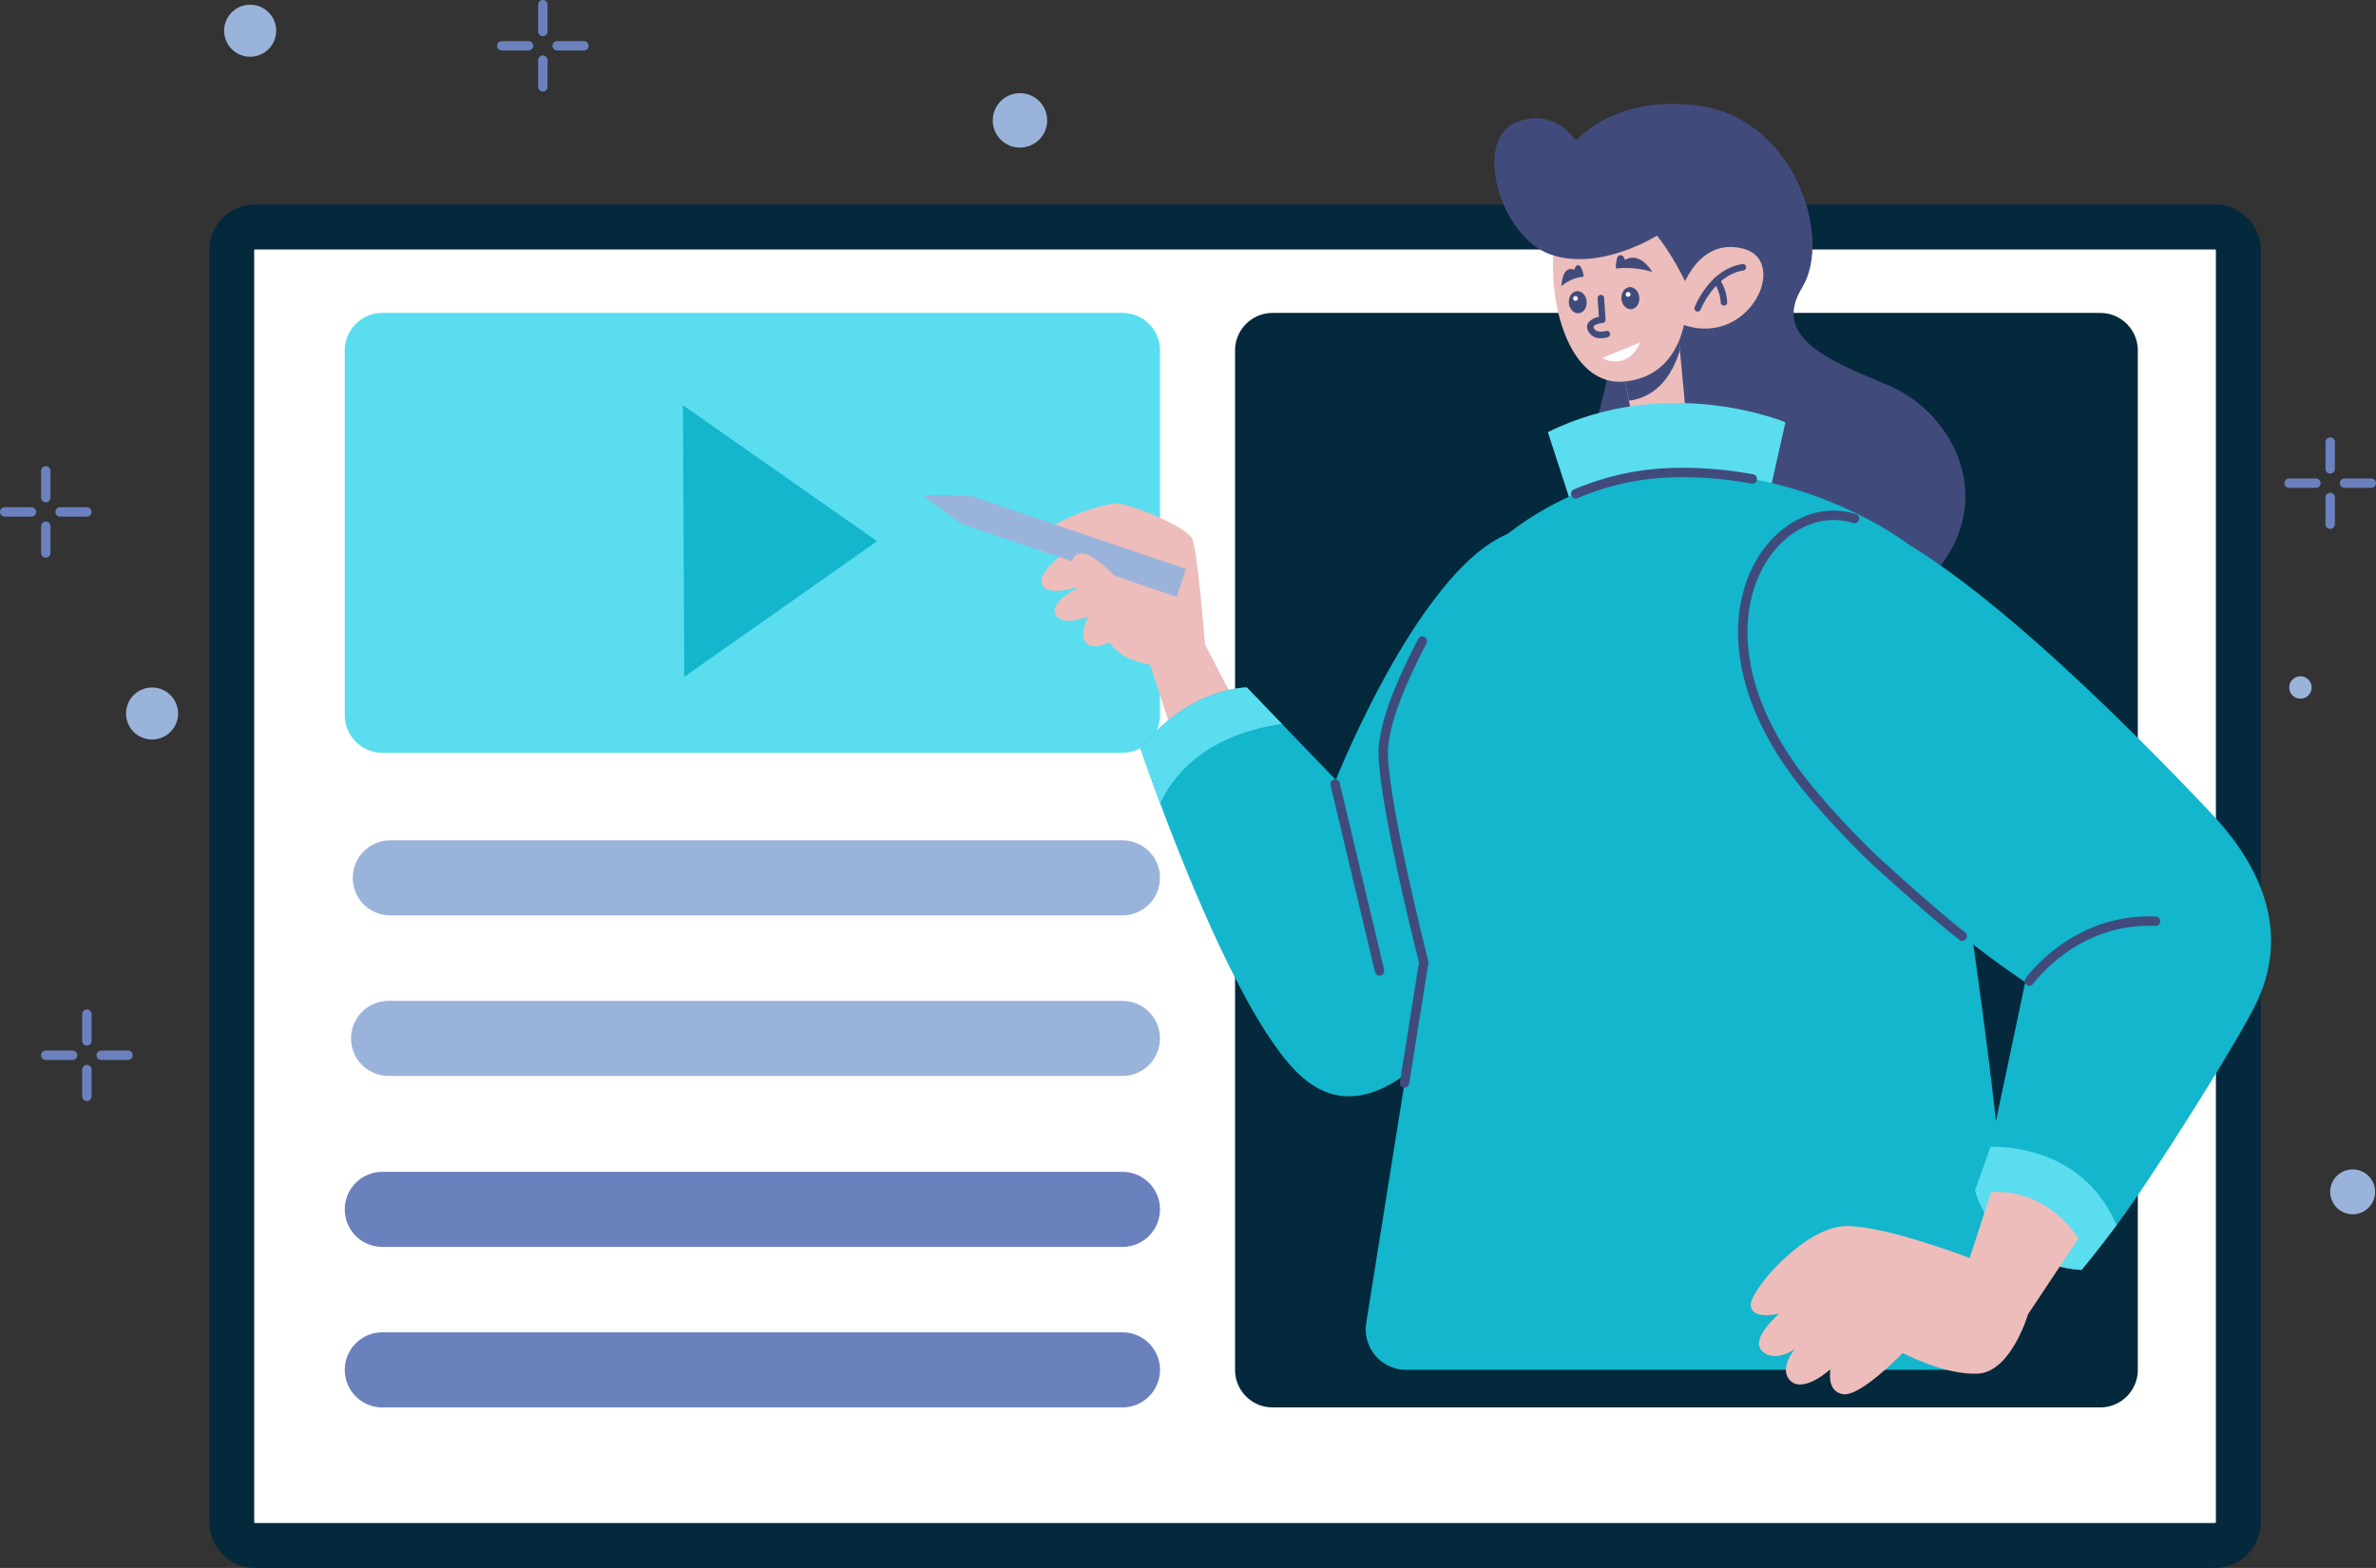<svg xmlns="http://www.w3.org/2000/svg" width="505.327" height="333.5" viewBox="0 0 505.327 333.5">
  <rect x="0" y="0" width="505.327" height="333.5" fill="#333333" stroke="none"/>
  <g id="Blog" transform="translate(7.209 -42.564)">
    <g id="MONITOR" transform="translate(37.297 86.067)">
      <g id="Group_18185" data-name="Group 18185">
        <g id="Group_18184" data-name="Group 18184">
          <path id="Path_9528" data-name="Path 9528" d="M472.808,395.593H55.992a9.755,9.755,0,0,1-9.755-9.755V115.351a9.755,9.755,0,0,1,9.755-9.755H472.808a9.755,9.755,0,0,1,9.755,9.755V385.838A9.755,9.755,0,0,1,472.808,395.593Z" transform="translate(-46.237 -105.596)" fill="#05293c"/>
          <path id="Path_9529" data-name="Path 9529" d="M57.44,387.488a.2.2,0,0,1-.2-.2V116.8a.2.2,0,0,1,.2-.2H474.256a.2.2,0,0,1,.2.2V387.286a.2.2,0,0,1-.2.2Z" transform="translate(-47.685 -107.044)" fill="#fff"/>
        </g>
      </g>
    </g>
    <g id="WINDOWS" transform="translate(66.119 109.125)">
      <g id="Group_18193" data-name="Group 18193">
        <path id="Path_9534" data-name="Path 9534" d="M244.824,225.7H87.41a7.982,7.982,0,0,1-7.982-7.982V140.131a7.982,7.982,0,0,1,7.982-7.982H244.824a7.982,7.982,0,0,1,7.982,7.982v77.585A7.982,7.982,0,0,1,244.824,225.7Z" transform="translate(-79.428 -132.149)" fill="#5addef"/>
        <path id="Path_9535" data-name="Path 9535" d="M481.491,364.945H305.458a7.982,7.982,0,0,1-7.982-7.982V140.131a7.982,7.982,0,0,1,7.982-7.982H481.491a7.982,7.982,0,0,1,7.982,7.982V356.963A7.982,7.982,0,0,1,481.491,364.945Z" transform="translate(-108.131 -132.149)" fill="#05293c"/>
        <g id="Group_18190" data-name="Group 18190" transform="translate(1.337 112.185)">
          <path id="Path_9539" data-name="Path 9539" d="M300.012,277.3H144.3a7.982,7.982,0,0,1-7.982-7.982h0a7.982,7.982,0,0,1,7.982-7.982h155.71a7.982,7.982,0,0,1,7.982,7.982h0A7.982,7.982,0,0,1,300.012,277.3Z" transform="translate(-135.953 -261.34)" fill="#9ab3da"/>
          <path id="Path_9540" data-name="Path 9540" d="M300.158,316.623H144.081a7.982,7.982,0,0,1-7.982-7.982h0a7.982,7.982,0,0,1,7.982-7.982H300.158a7.982,7.982,0,0,1,7.982,7.982h0A7.982,7.982,0,0,1,300.158,316.623Z" transform="translate(-136.099 -266.516)" fill="#9ab3da"/>
        </g>
        <g id="Group_18192" data-name="Group 18192" transform="translate(0 182.689)">
          <g id="Group_18191" data-name="Group 18191">
            <path id="Path_9541" data-name="Path 9541" d="M244.824,358.5H87.41a7.982,7.982,0,0,1-7.982-7.982h0a7.982,7.982,0,0,1,7.982-7.982H244.824a7.982,7.982,0,0,1,7.982,7.982h0A7.982,7.982,0,0,1,244.824,358.5Z" transform="translate(-79.428 -342.532)" fill="#6b81be"/>
            <path id="Path_9542" data-name="Path 9542" d="M244.824,397.814H87.41a7.982,7.982,0,0,1-7.982-7.982h0a7.982,7.982,0,0,1,7.982-7.982H244.824a7.982,7.982,0,0,1,7.982,7.982h0A7.982,7.982,0,0,1,244.824,397.814Z" transform="translate(-79.428 -347.708)" fill="#6b81be"/>
          </g>
        </g>
      </g>
    </g>
    <g id="ORNAMENT_4" transform="translate(19.596 43.564)">
      <g id="Group_18194" data-name="Group 18194" transform="translate(0)">
        <circle id="Ellipse_253" data-name="Ellipse 253" cx="5.536" cy="5.536" r="5.536" transform="translate(20.861)" fill="#9ab3da"/>
        <circle id="Ellipse_279" data-name="Ellipse 279" cx="5.536" cy="5.536" r="5.536" transform="translate(0 145.226)" fill="#9ab3da"/>
        <circle id="Ellipse_254" data-name="Ellipse 254" cx="2.388" cy="2.388" r="2.388" transform="translate(460.063 142.838)" fill="#9ab3da"/>
        <circle id="Ellipse_255" data-name="Ellipse 255" cx="4.776" cy="4.776" r="4.776" transform="translate(468.782 247.73)" fill="#9ab3da"/>
        <circle id="Ellipse_256" data-name="Ellipse 256" cx="5.789" cy="5.789" r="5.789" transform="translate(184.331 18.815)" fill="#9ab3da"/>
      </g>
    </g>
    <g id="ORNAMENT_3" transform="translate(-6.209 142.71)">
      <g id="Group_18198" data-name="Group 18198">
        <g id="Group_18196" data-name="Group 18196" transform="translate(8.74)">
          <line id="Line_98" data-name="Line 98" y2="5.699" fill="none" stroke="#6b81be" stroke-linecap="round" stroke-linejoin="round" stroke-miterlimit="10" stroke-width="2"/>
          <line id="Line_99" data-name="Line 99" y2="5.699" transform="translate(0 11.781)" fill="none" stroke="#6b81be" stroke-linecap="round" stroke-linejoin="round" stroke-miterlimit="10" stroke-width="2"/>
        </g>
        <g id="Group_18197" data-name="Group 18197" transform="translate(0 8.74)">
          <line id="Line_100" data-name="Line 100" x1="5.699" transform="translate(11.781)" fill="none" stroke="#6b81be" stroke-linecap="round" stroke-linejoin="round" stroke-miterlimit="10" stroke-width="2"/>
          <line id="Line_101" data-name="Line 101" x1="5.699" fill="none" stroke="#6b81be" stroke-linecap="round" stroke-linejoin="round" stroke-miterlimit="10" stroke-width="2"/>
        </g>
      </g>
    </g>
    <g id="ORNAMENT_2" transform="translate(99.504 43.564)">
      <g id="Group_18201" data-name="Group 18201">
        <g id="Group_18199" data-name="Group 18199" transform="translate(8.74)">
          <line id="Line_102" data-name="Line 102" y2="5.699" fill="none" stroke="#6b81be" stroke-linecap="round" stroke-linejoin="round" stroke-miterlimit="10" stroke-width="2"/>
          <line id="Line_103" data-name="Line 103" y2="5.699" transform="translate(0 11.781)" fill="none" stroke="#6b81be" stroke-linecap="round" stroke-linejoin="round" stroke-miterlimit="10" stroke-width="2"/>
        </g>
        <g id="Group_18200" data-name="Group 18200" transform="translate(0 8.74)">
          <line id="Line_104" data-name="Line 104" x1="5.699" transform="translate(11.781)" fill="none" stroke="#6b81be" stroke-linecap="round" stroke-linejoin="round" stroke-miterlimit="10" stroke-width="2"/>
          <line id="Line_105" data-name="Line 105" x1="5.699" fill="none" stroke="#6b81be" stroke-linecap="round" stroke-linejoin="round" stroke-miterlimit="10" stroke-width="2"/>
        </g>
      </g>
    </g>
    <g id="ORNAMENT_2-2" data-name="ORNAMENT_2" transform="translate(2.531 258.276)">
      <g id="Group_18201-2" data-name="Group 18201">
        <g id="Group_18199-2" data-name="Group 18199" transform="translate(8.74)">
          <line id="Line_102-2" data-name="Line 102" y2="5.699" fill="none" stroke="#6b81be" stroke-linecap="round" stroke-linejoin="round" stroke-miterlimit="10" stroke-width="2"/>
          <line id="Line_103-2" data-name="Line 103" y2="5.699" transform="translate(0 11.781)" fill="none" stroke="#6b81be" stroke-linecap="round" stroke-linejoin="round" stroke-miterlimit="10" stroke-width="2"/>
        </g>
        <g id="Group_18200-2" data-name="Group 18200" transform="translate(0 8.74)">
          <line id="Line_104-2" data-name="Line 104" x1="5.699" transform="translate(11.781)" fill="none" stroke="#6b81be" stroke-linecap="round" stroke-linejoin="round" stroke-miterlimit="10" stroke-width="2"/>
          <line id="Line_105-2" data-name="Line 105" x1="5.699" fill="none" stroke="#6b81be" stroke-linecap="round" stroke-linejoin="round" stroke-miterlimit="10" stroke-width="2"/>
        </g>
      </g>
    </g>
    <g id="ORNAMENT_1" transform="translate(479.638 136.595)">
      <g id="Group_18204" data-name="Group 18204">
        <g id="Group_18202" data-name="Group 18202" transform="translate(8.74)">
          <line id="Line_106" data-name="Line 106" y2="5.699" fill="none" stroke="#6b81be" stroke-linecap="round" stroke-linejoin="round" stroke-miterlimit="10" stroke-width="2"/>
          <line id="Line_107" data-name="Line 107" y2="5.699" transform="translate(0 11.781)" fill="none" stroke="#6b81be" stroke-linecap="round" stroke-linejoin="round" stroke-miterlimit="10" stroke-width="2"/>
        </g>
        <g id="Group_18203" data-name="Group 18203" transform="translate(0 8.74)">
          <line id="Line_108" data-name="Line 108" x1="5.699" transform="translate(11.781)" fill="none" stroke="#6b81be" stroke-linecap="round" stroke-linejoin="round" stroke-miterlimit="10" stroke-width="2"/>
          <line id="Line_109" data-name="Line 109" x1="5.699" fill="none" stroke="#6b81be" stroke-linecap="round" stroke-linejoin="round" stroke-miterlimit="10" stroke-width="2"/>
        </g>
      </g>
    </g>
    <g id="HAIR" transform="translate(324.856 64.664)">
      <path id="Path_9548" data-name="Path 9548" d="M377.388,92.75s.109-.212.34-.58c1.632-2.6,9.362-12.94,27.945-10.976,21.214,2.242,29.492,28.113,22.938,38.806s5.691,15.522,18.454,20.869S470,163.635,457.931,179.329s-73.644,19.317-77.611.69,8.623-33.632,7.071-48.636Z" transform="translate(-377.388 -80.948)" fill="#404b7c"/>
    </g>
    <g id="NECK" transform="translate(337.254 111.125)">
      <g id="Group_18205" data-name="Group 18205">
        <path id="Path_9549" data-name="Path 9549" d="M391.665,141.02l1.973,10.1,2,10.238,10.693-1.38-1.849-19.565-.566-5.961Z" transform="translate(-391.665 -134.452)" fill="#ecbdbb"/>
        <path id="Path_9550" data-name="Path 9550" d="M391.665,141.02l1.973,10.1c6.388-.828,9.41-6.071,10.845-10.707l-.566-5.961Z" transform="translate(-391.665 -134.452)" fill="#404b7c"/>
      </g>
    </g>
    <g id="RIGHT_ARM" transform="translate(188.958 147.851)">
      <g id="Group_18208" data-name="Group 18208">
        <g id="Group_18207" data-name="Group 18207">
          <path id="Path_9551" data-name="Path 9551" d="M291.429,221.673,284.7,208.791s-1.516-19.8-2.715-22.449-13.261-7.515-16.1-7.515-15.029,3.852-16.545,7.767,5.368,2.778,5.368,2.778-5.873,4.168-4.61,6.82,8.272.189,8.272.189-6.82,3.221-5.494,6,7.009.505,7.009.505-2.21,4.168-.316,5.746,5.241-.568,5.241-.568l8.272,5.241,5.557,16.923Z" transform="translate(-224.605 -177.019)" fill="#ecbdbb"/>
          <g id="Group_18206" data-name="Group 18206">
            <rect id="Rectangle_2560" data-name="Rectangle 2560" width="6.252" height="48.626" transform="translate(8.022 6.024) rotate(-71.248)" fill="#9ab3da"/>
            <path id="Path_9552" data-name="Path 9552" d="M230.92,176.849l-2.01,5.92-8.022-6.024Z" transform="translate(-220.888 -176.745)" fill="#9ab3da"/>
          </g>
          <path id="Path_9553" data-name="Path 9553" d="M259.038,191.108c-5,1.3,3.852,16.734,7.767,20.4s10.861,3.473,10.861,3.473,5.052-4.673,3.22-10.861-11.051-4.673-11.051-4.673S262.448,190.224,259.038,191.108Z" transform="translate(-225.714 -178.628)" fill="#ecbdbb"/>
        </g>
        <path id="Path_9554" data-name="Path 9554" d="M363.6,258.481c-21.284,35.473-39.32,56.313-54.69,43.305-10.29-8.71-22.308-37.157-29.125-55.011-3.361-8.814-5.462-15.049-5.462-15.049,10.5-13.156,22.612-13.008,22.612-13.008l9.474,9.847,9.448,9.813s18.774-47.343,38.286-52.909C381.042,177.775,384.881,223.008,363.6,258.481Z" transform="translate(-227.922 -177.779)" fill="#13b6cc"/>
        <line id="Line_110" data-name="Line 110" x2="9.46" y2="39.76" transform="translate(87.786 61.488)" fill="none" stroke="#404b7c" stroke-linecap="round" stroke-linejoin="round" stroke-miterlimit="10" stroke-width="2"/>
        <path id="Path_9555" data-name="Path 9555" d="M304.383,231.636c-16.864,2.466-23.42,11.523-25.869,16.933-2.614-6.99-4.194-11.671-4.194-11.671,10.5-13.156,22.612-13.008,22.612-13.008Z" transform="translate(-227.922 -182.951)" fill="#5addef"/>
      </g>
    </g>
    <g id="BODY" transform="translate(283.251 128.277)">
      <g id="Group_18209" data-name="Group 18209">
        <path id="Path_9556" data-name="Path 9556" d="M340.335,381.851l-2.693,15.963H466.926l-3.03-15.963Z" transform="translate(-330.55 -184.17)" fill="#05293c"/>
        <path id="Path_9557" data-name="Path 9557" d="M424.612,158.322s-24.836-10.521-50.533,2.07l4.829,14.832,42.255-1.552Z" transform="translate(-335.347 -154.204)" fill="#5addef"/>
        <path id="Path_9558" data-name="Path 9558" d="M466.89,353.344c-.9-51.983-21.94-166.789-21.94-166.789s-20.346-15.989-50.01-15.3-46.912,24.491-46.912,24.491-15.177,23.8-14.832,35.529,8.624,44.152,8.624,44.152l-12.235,76.7a8.619,8.619,0,0,0,8.511,9.976H458.272A8.615,8.615,0,0,0,466.89,353.344Z" transform="translate(-329.475 -156.446)" fill="#13b6cc"/>
        <path id="Path_9559" data-name="Path 9559" d="M342.09,212.522c-4.072,7.765-8.519,17.78-8.331,24.189.345,11.728,8.624,44.152,8.624,44.152l-4.092,25.656" transform="translate(-330.038 -161.881)" fill="none" stroke="#404b7c" stroke-linecap="round" stroke-linejoin="round" stroke-miterlimit="10" stroke-width="2"/>
        <path id="Path_9560" data-name="Path 9560" d="M418.451,172.61a81.44,81.44,0,0,0-16.741-1.354,56.566,56.566,0,0,0-20.807,4.515" transform="translate(-336.245 -156.446)" fill="none" stroke="#404b7c" stroke-linecap="round" stroke-linejoin="round" stroke-miterlimit="10" stroke-width="2"/>
      </g>
    </g>
    <g id="LEFT_ARM" transform="translate(363.452 152.177)">
      <g id="Group_18213" data-name="Group 18213">
        <g id="Group_18212" data-name="Group 18212">
          <g id="Group_18210" data-name="Group 18210">
            <path id="Path_9561" data-name="Path 9561" d="M501.338,332.695c-4.325,5.8-7.451,9.526-7.451,9.526s-17.489-.391-22.69-16.829l3.326-9.378,7.375-35S455.471,263.733,436,240.218c-28.567-34.507-7.955-63.326,9.568-57.812,20.772,6.536,56.84,42.525,75.886,62.7,8.089,8.571,17.642,22.945,9.812,39.893C527.73,292.665,509.11,322.283,501.338,332.695Z" transform="translate(-421.833 -181.727)" fill="#13b6cc"/>
          </g>
          <g id="Group_18211" data-name="Group 18211" transform="translate(0 0)">
            <path id="Path_9562" data-name="Path 9562" d="M445.572,182.407c-17.524-5.514-38.135,23.3-9.568,57.812a181.525,181.525,0,0,0,13.874,14.855S462.6,266.721,468.5,271.219" transform="translate(-421.833 -181.727)" fill="none" stroke="#404b7c" stroke-linecap="round" stroke-linejoin="round" stroke-miterlimit="10" stroke-width="2"/>
          </g>
          <path id="Path_9563" data-name="Path 9563" d="M501.374,362.573s3.119-3.72,7.444-9.521c-6.619-15.269-21.2-16.722-26.812-16.681l-3.33,9.374C483.883,362.185,501.374,362.573,501.374,362.573Z" transform="translate(-429.316 -202.083)" fill="#5addef"/>
        </g>
        <path id="Path_9564" data-name="Path 9564" d="M474.91,347.464l-4.582,14.042s-17.146-6.651-26.014-6.8-20.693,13.6-20.545,16.85,6.06,1.774,6.06,1.774-6.263,5.284-3.658,7.945,6.984-.388,6.984-.388-3.665,4.268-.835,6.818,8.429-2.55,8.429-2.55-1,4.822,2.716,5.321,12.637-8.758,12.637-8.758,8.979,4.767,16.018,4.379,10.624-12.619,10.624-12.619l10.716-16.111S487.252,346.8,474.91,347.464Z" transform="translate(-422.088 -203.54)" fill="#ecbdbb"/>
        <path id="Path_9565" data-name="Path 9565" d="M492.024,293.873s9.534-13.5,26.827-12.735" transform="translate(-431.073 -194.809)" fill="none" stroke="#404b7c" stroke-linecap="round" stroke-linejoin="round" stroke-miterlimit="10" stroke-width="2"/>
      </g>
    </g>
    <g id="HEAD" transform="translate(310.608 67.692)">
      <g id="Group_18218" data-name="Group 18218">
        <path id="Path_9566" data-name="Path 9566" d="M393.317,98.828c11.514,6.265,17.592,41.565-2.932,43.29S369.861,86.065,393.317,98.828Z" transform="translate(-362.87 -86.087)" fill="#ecbdbb"/>
        <path id="Path_9567" data-name="Path 9567" d="M404.534,125.633s-3.967-10-8.968-16.212c0,0-12.245,7.761-22.766,3.967s-16.385-23.973-7.416-27.94,13.8,5,13.8,5S417.814,79.239,404.534,125.633Z" transform="translate(-360.979 -84.435)" fill="#404b7c"/>
        <g id="Group_18217" data-name="Group 18217" transform="translate(38.898 27.403)">
          <path id="Path_9568" data-name="Path 9568" d="M406.119,126.683s3.277-12.935,13.625-10.348.862,22.249-13.97,15.695Z" transform="translate(-405.774 -115.992)" fill="#ecbdbb"/>
          <g id="Group_18216" data-name="Group 18216" transform="translate(3.656 3.63)">
            <g id="Group_18214" data-name="Group 18214">
              <path id="Path_9569" data-name="Path 9569" d="M410.673,130.28a.69.69,0,0,0,.643-.439c.029-.074,2.952-7.367,9.091-8.3a.69.69,0,0,0-.206-1.364c-6.936,1.05-10.042,8.828-10.17,9.159a.691.691,0,0,0,.643.94Z" transform="translate(-409.983 -120.173)" fill="#404b7c"/>
            </g>
            <g id="Group_18215" data-name="Group 18215" transform="translate(4.051 2.837)">
              <path id="Path_9570" data-name="Path 9570" d="M416.874,129.454a.689.689,0,0,0,.689-.67,9.768,9.768,0,0,0-1.641-5.02.69.69,0,1,0-1.168.733,8.572,8.572,0,0,1,1.429,4.252.691.691,0,0,0,.674.7Z" transform="translate(-414.649 -123.44)" fill="#404b7c"/>
            </g>
          </g>
        </g>
      </g>
    </g>
    <g id="FACE" transform="translate(324.89 96.839)">
      <g id="Group_18222" data-name="Group 18222" transform="translate(0 0)">
        <path id="Path_9571" data-name="Path 9571" d="M398.468,121.564s-2.453-4.443-5.823-2.553c0,0-.14-1.028-1.043-1.01s-.866,2.845-.866,2.845A19.529,19.529,0,0,1,398.468,121.564Z" transform="translate(-379.178 -118)" fill="#404b7c"/>
        <path id="Path_9572" data-name="Path 9572" d="M377.426,124.927s.069-4.641,2.8-3.478c0,0,.03-.858.605-.98,1-.212,1.32,2.437,1.32,2.437A8.215,8.215,0,0,0,377.426,124.927Z" transform="translate(-377.426 -118.324)" fill="#404b7c"/>
        <g id="Group_18219" data-name="Group 18219" transform="translate(12.572 6.65)">
          <ellipse id="Ellipse_257" data-name="Ellipse 257" cx="1.906" cy="2.356" rx="1.906" ry="2.356" transform="matrix(0.997, -0.076, 0.076, 0.997, 0, 0.291)" fill="#404b7c"/>
          <circle id="Ellipse_258" data-name="Ellipse 258" cx="0.507" cy="0.507" r="0.507" transform="translate(1.091 1.188)" fill="#fff"/>
        </g>
        <g id="Group_18220" data-name="Group 18220" transform="translate(1.379 7.506)">
          <ellipse id="Ellipse_259" data-name="Ellipse 259" cx="1.906" cy="2.356" rx="1.906" ry="2.356" transform="matrix(0.997, -0.076, 0.076, 0.997, 0, 0.291)" fill="#404b7c"/>
          <circle id="Ellipse_260" data-name="Ellipse 260" cx="0.507" cy="0.507" r="0.507" transform="translate(1.091 1.188)" fill="#fff"/>
        </g>
        <g id="Group_18221" data-name="Group 18221" transform="translate(5.437 8.446)">
          <path id="Path_9573" data-name="Path 9573" d="M386.648,136.942a4.836,4.836,0,0,0,1.473-.23.69.69,0,0,0-.433-1.31c-.02.007-1.953.62-2.539-.594-.127-.262-.071-.36-.049-.4.212-.373,1.237-.651,1.9-.709a.691.691,0,0,0,.629-.734l-.317-4.6a.7.7,0,0,0-.736-.641.69.69,0,0,0-.641.736l.273,3.959a3.4,3.4,0,0,0-2.3,1.3,1.73,1.73,0,0,0,.005,1.682A2.848,2.848,0,0,0,386.648,136.942Z" transform="translate(-383.688 -127.726)" fill="#404b7c"/>
        </g>
        <path id="Path_9574" data-name="Path 9574" d="M387.378,142.7s5.228,3.038,8.138-3.364Z" transform="translate(-378.736 -120.808)" fill="#fff"/>
      </g>
    </g>
    <path id="Path_9660" data-name="Path 9660" d="M8.318,57.147,0,0,44.9,22.883Z" transform="translate(138.044 128.769) rotate(8)" fill="#13b6cc"/>
  </g>
</svg>

